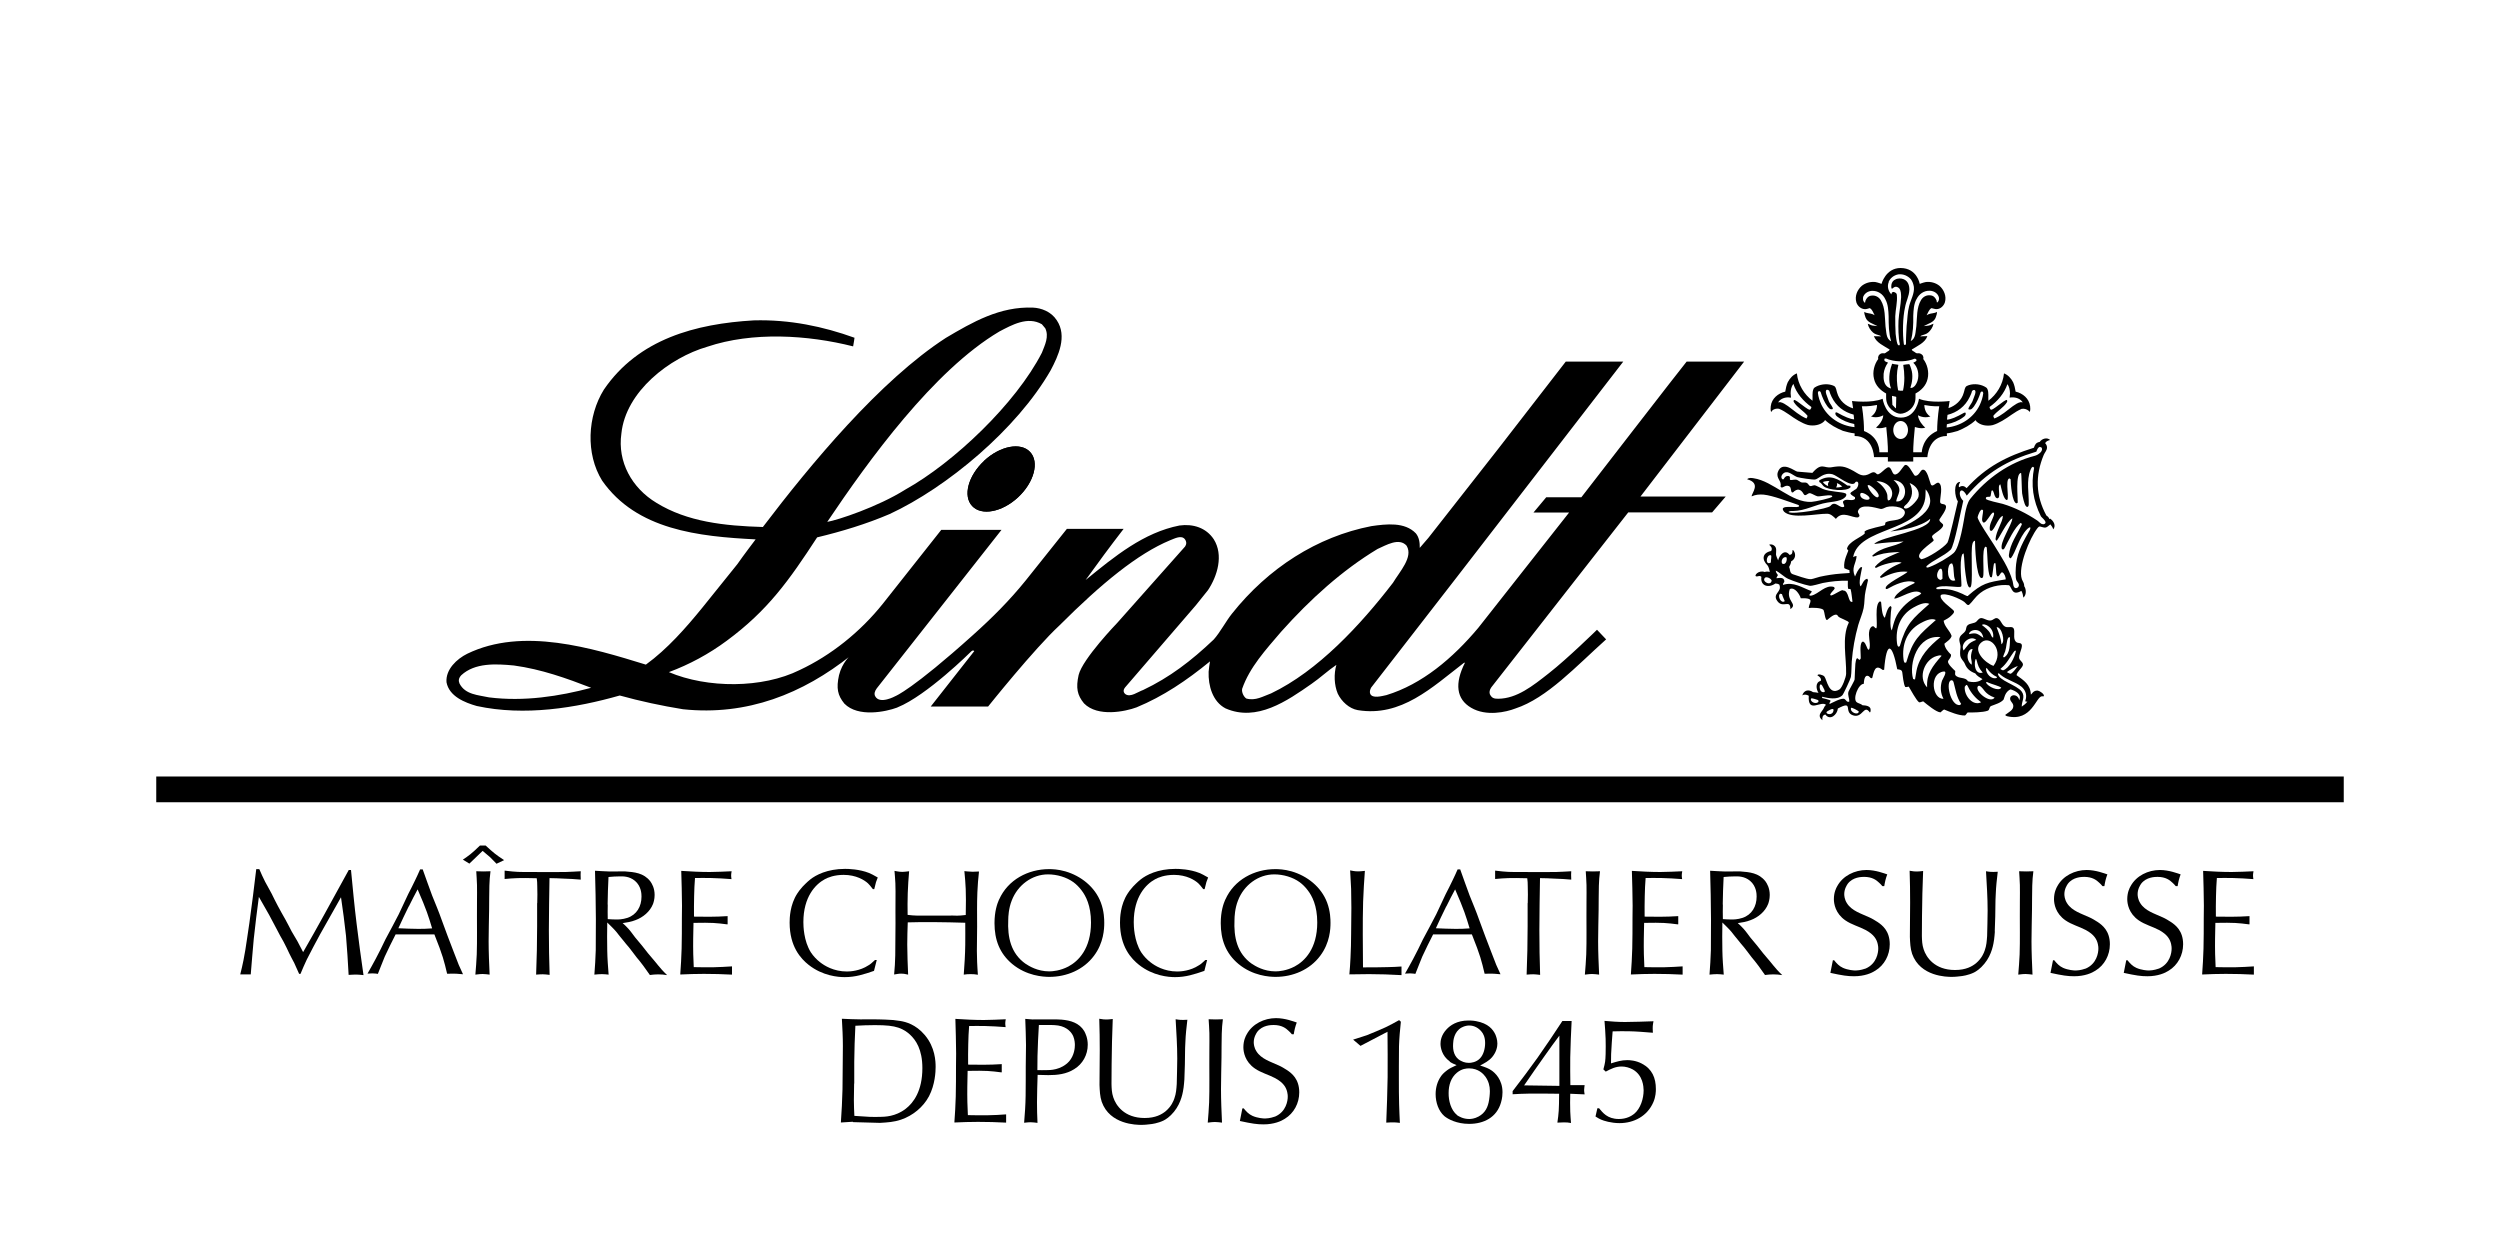 <?xml version="1.0" encoding="UTF-8"?> <svg xmlns="http://www.w3.org/2000/svg" id="Capa_1_005" viewBox="0 0 200 100"><defs><style> .L005-1 { fill: #a98430; } </style></defs><path class="L006-1" d="M20.74,69.52c.15.35.3.69.47,1.02.18.32.35.63.52.95.16.32.32.66.49.97.19.38.41.73.61,1.1.18.32.33.63.5.95.16.27.32.53.47.8.15.28.3.58.45.86.58-1.01,1.15-2.02,1.71-3.04.65-1.17,1.29-2.36,1.94-3.53h.18c.14,1.43.27,2.88.45,4.31.16,1.36.36,2.74.55,4.1-.36-.04-.53-.06-1.19-.02-.06-1.05-.12-2.1-.21-3.13-.11-1.03-.25-2.05-.4-3.08-.55.99-1.12,1.97-1.67,2.96-.36.67-.73,1.35-1.07,2.03-.18.38-.34.75-.5,1.14h-.11c-.13-.29-.26-.59-.39-.87-.13-.25-.27-.5-.39-.75-.15-.32-.29-.62-.46-.94-.19-.34-.39-.68-.56-1.03-.21-.38-.4-.75-.6-1.13-.27-.48-.55-.97-.82-1.44-.15,1.12-.29,2.24-.41,3.37-.09.94-.16,1.89-.24,2.83h-.84c.09-.38.19-.76.26-1.14.11-.54.19-1.08.27-1.62.07-.45.13-.9.2-1.35.2-1.43.38-2.88.55-4.31h.24,0Z"></path><path class="L006-1" d="M33.83,69.59c.25.68.48,1.37.74,2.05.26.65.53,1.28.76,1.94.16.43.32.87.48,1.3.16.42.33.84.49,1.28.13.34.26.69.4,1.03.11.25.22.5.34.75-.45-.04-.53-.06-1.27-.04-.25-1.04-.33-1.42-1.02-3.15h-3.1c-.3.59-.6,1.19-.87,1.78-.2.46-.36.93-.55,1.38-.07-.01-.24-.04-.43-.04-.13,0-.27.01-.4.02.22-.39.45-.79.66-1.19.27-.5.52-1.02.77-1.54.35-.67.73-1.34,1.07-2.02.26-.54.5-1.08.76-1.62.18-.36.38-.73.55-1.1.14-.28.27-.58.4-.87h.21,0ZM32.7,72.51c-.29.58-.56,1.16-.83,1.75.53.02,1.06.05,1.6.05.36,0,.74-.01,1.1-.04-.3-.99-.43-1.44-1.16-3.12-.24.45-.48.9-.7,1.36h0Z"></path><path class="L006-1" d="M38.86,67.65c.61.56.77.7,1.47,1.16l-.61.29c-.18-.18-.34-.36-.53-.54-.19-.16-.38-.33-.58-.49l-1.06,1.02-.52-.32c.47-.32.67-.45,1.37-1.13h.45ZM39.24,69.7c-.05.38-.08.76-.09,1.15-.02.63-.01,1.28-.02,1.91-.01.84-.04,1.69-.04,2.55s.04,1.77.08,2.66c-.19-.02-.36-.05-.56-.05-.12,0-.29.01-.58.05.05-.53.08-1.07.11-1.61.02-.58.02-1.16.02-1.76,0-.84-.01-1.7,0-2.56,0-.41.01-.83,0-1.24-.01-.38-.04-.74-.06-1.1.52.02.63.02,1.14,0h0Z"></path><path class="L006-1" d="M42.98,72.24c.01-.45.02-.9,0-1.36,0-.21-.01-.41-.04-.62-1.4-.04-1.8-.01-2.57.06v-.67c1,.12,1.13.11,2.12.11.9,0,1.83.02,2.75,0,.41-.01.81-.04,1.22-.06-.01.22-.02.29,0,.67-.45-.04-.9-.07-1.35-.08-.39-.02-.76-.04-1.15-.04-.02,1.4-.05,2.78-.05,4.18,0,1.19.02,2.37.06,3.56-.49-.06-.59-.06-1.08-.02.05-1.29.08-2.58.08-3.87v-1.84h0Z"></path><path class="L006-1" d="M48.81,69.72c.4,0,.79-.01,1.17-.01.79.06,1.51.12,2.04.79.13.18.35.54.35,1.1,0,.34-.09.61-.13.72-.24.61-.8,1.07-1.4,1.29-.36.14-.65.18-1.03.24.09.09.2.16.28.26.28.27.48.56.72.88.18.22.36.43.55.66.16.2.32.4.48.61.18.21.36.43.55.65.19.22.36.46.56.67.13.15.28.29.42.43-.26-.04-.45-.06-.72-.06-.22,0-.43.02-.66.05-.18-.25-.34-.49-.52-.73s-.35-.46-.54-.68c-.21-.27-.41-.55-.62-.81-.16-.19-.33-.38-.48-.58-.18-.21-.35-.43-.53-.66-.22-.26-.47-.49-.72-.74-.01.75-.02,1.51,0,2.26.01.63.06,1.27.11,1.91-.18-.02-.36-.04-.54-.04-.21,0-.4.02-.6.04.05-.65.09-1.29.11-1.95.01-.82.01-1.66.01-2.49,0-1.29-.04-2.58-.07-3.87.4.02.8.05,1.19.06M48.62,72.36c-.01.39-.01.79,0,1.17.22.01.45.03.68.03.15,0,.49,0,.89-.13.75-.25,1.13-.92,1.13-1.7,0-.21-.01-.82-.52-1.26-.46-.39-1-.36-1.19-.36-.32,0-.62.02-.93.05-.04.74-.06,1.47-.07,2.2h0Z"></path><path class="L006-1" d="M58.18,73.95c-.86-.11-1.19-.15-2.7-.12-.02.84-.04,1.68-.02,2.51.01.35.02.69.04,1.03.53.01,1.07.02,1.6.01.48-.01.97-.04,1.46-.07v.66c-.75-.04-1.5-.06-2.25-.06-.63,0-1.26.02-1.89.05.05-.69.09-1.37.11-2.07.02-.8.02-1.61.02-2.42,0-.34.01-.68.01-1.03,0-.93-.04-1.85-.06-2.77.76.05,1.53.09,2.28.09.59,0,1.17-.04,1.75-.06-.05.29-.05.36-.01.63-.56-.04-1.12-.08-1.68-.09-.41-.01-.83,0-1.24,0-.04.48-.06.96-.07,1.46-.02.54-.01,1.08-.01,1.63.41,0,.82.01,1.23.01.48,0,.97-.02,1.46-.05v.65h0Z"></path><path class="L006-1" d="M69.83,71.13c-.19-.25-.28-.35-.39-.46-.28-.26-.94-.68-1.95-.68-.75,0-1.26.21-1.51.35-.74.4-1.71,1.4-1.71,3.43,0,.3.02,1.5.6,2.42.2.3.46.58.75.8.32.25,1.06.73,2.14.73.27,0,1.04-.05,1.71-.49.15-.08.28-.2.53-.43h.14l-.22.87c-.82.28-1.48.5-2.35.5-.5,0-1.76-.09-2.89-.99-.6-.48-1.51-1.43-1.51-3.37,0-.36.02-1.43.62-2.34.07-.12.2-.29.42-.54.07-.07.34-.36.62-.58.43-.34,1.34-.84,2.78-.84.27,0,1.14.02,1.92.33.16.07.35.16.69.36-.13.32-.15.36-.28.93h-.12,0Z"></path><path class="L006-1" d="M76.07,73.24c.41.01.52.04,1.19-.04.04-1.94-.01-2.42-.11-3.51.04,0,.41.05.65.05.18,0,.34-.01.52-.02-.06.55-.11,1.1-.13,1.66-.04.92-.02,1.83-.02,2.74,0,.66-.02,1.3-.02,1.96,0,.29.01.59.02.88.01.34.04.68.06,1.02-.22-.04-.36-.05-.58-.05-.22,0-.34.01-.55.04.06-.8.11-1.6.12-2.39.01-.59,0-1.17,0-1.76-.83-.02-1.66-.05-2.48-.05-.7-.01-1.42,0-2.12.02-.02.59-.04,1.17-.04,1.77,0,.8.04,1.61.07,2.41-.29-.07-.41-.08-.56-.08-.2,0-.36.04-.56.07.05-.5.08-1.02.09-1.53.01-.42,0-.84.01-1.27,0-.43.01-.87.01-1.3,0-.63-.01-1.28,0-1.91,0-.43.01-.86-.01-1.29-.01-.33-.05-.66-.07-.99.08.01.35.08.62.08.13,0,.28-.02.55-.05-.05.58-.09,1.16-.11,1.75-.02.59-.02,1.16-.01,1.74.65.08.8.05,1.44.06h2.02Z"></path><path class="L006-1" d="M79.93,71.96c.7-1.58,2.32-2.43,3.99-2.43.24,0,.72.01,1.31.18,1.24.36,2.37,1.24,2.84,2.5.26.69.27,1.35.27,1.62,0,.47-.04,1.59-.82,2.63-.84,1.13-2.2,1.69-3.57,1.69-.5,0-1.82-.08-2.97-1.03-1.02-.85-1.42-1.95-1.42-3.27,0-.93.21-1.54.36-1.88M82.03,77.09c.28.19.97.62,1.91.62.27,0,.88-.05,1.53-.39.79-.42,1.81-1.41,1.81-3.52,0-1.36-.42-2.14-.77-2.59-.19-.25-.4-.46-.63-.63-.56-.41-1.33-.63-2.04-.63-1.28,0-2.43.86-2.9,2.09-.25.62-.28,1.31-.28,1.53-.07,1.42.21,2.7,1.38,3.53h0Z"></path><path class="L006-1" d="M96.26,71.13c-.19-.25-.28-.35-.39-.46-.28-.26-.94-.68-1.95-.68-.75,0-1.26.21-1.51.35-.74.4-1.71,1.4-1.71,3.43,0,.3.02,1.5.6,2.42.2.3.46.58.75.8.32.25,1.06.73,2.14.73.27,0,1.04-.05,1.71-.49.15-.08.28-.2.53-.43h.14l-.22.87c-.82.28-1.48.5-2.35.5-.5,0-1.76-.09-2.89-.99-.6-.48-1.51-1.43-1.51-3.37,0-.36.02-1.43.62-2.34.07-.12.2-.29.42-.54.07-.07.34-.36.62-.58.43-.34,1.34-.84,2.78-.84.27,0,1.14.02,1.92.33.16.07.35.16.69.36-.13.32-.15.36-.28.93h-.12Z"></path><path class="L006-1" d="M98.03,71.96c.7-1.58,2.32-2.43,3.99-2.43.24,0,.72.01,1.31.18,1.24.36,2.37,1.24,2.84,2.5.26.69.27,1.35.27,1.62,0,.47-.04,1.59-.82,2.63-.84,1.13-2.2,1.69-3.57,1.69-.5,0-1.82-.08-2.97-1.03-1.02-.85-1.42-1.95-1.42-3.27,0-.93.21-1.54.36-1.88M100.13,77.09c.28.19.97.62,1.91.62.27,0,.88-.05,1.53-.39.79-.42,1.81-1.41,1.81-3.52,0-1.36-.42-2.14-.77-2.59-.19-.25-.4-.46-.63-.63-.56-.41-1.33-.63-2.04-.63-1.28,0-2.43.86-2.9,2.09-.25.62-.28,1.31-.28,1.53-.07,1.42.21,2.7,1.38,3.53h0Z"></path><path class="L006-1" d="M112.11,78.01c-.87-.05-1.72-.08-2.59-.08-.53,0-1.06.01-1.57.02.04-.45.07-.88.09-1.33.04-.63.04-1.27.05-1.9.01-.69.02-1.38.02-2.09,0-.5-.01-1.01-.02-1.51-.02-.49-.06-1-.08-1.49.13.02.33.08.63.08.13,0,.29-.01.55-.04-.06.81-.11,1.63-.14,2.45-.05,1.76-.02,3.51-.01,5.27.66,0,1.3,0,1.96-.02.38-.01.74-.02,1.12-.05v.68h0Z"></path><path class="L006-1" d="M116.83,69.59c.25.68.48,1.37.74,2.05.26.65.53,1.28.76,1.94.16.43.32.87.48,1.3.16.42.33.84.49,1.28.13.34.26.69.4,1.03.11.25.22.5.34.75-.45-.04-.53-.06-1.27-.04-.25-1.04-.33-1.42-1.02-3.15h-3.1c-.3.59-.6,1.19-.87,1.78-.2.46-.36.93-.55,1.38-.07-.01-.24-.04-.43-.04-.13,0-.27.01-.4.02.22-.39.45-.79.66-1.19.27-.5.52-1.02.77-1.54.35-.67.73-1.34,1.07-2.02.26-.54.5-1.08.76-1.62.18-.36.38-.73.55-1.1.14-.28.27-.58.4-.87h.21ZM115.7,72.51c-.29.58-.56,1.16-.83,1.75.53.02,1.06.05,1.6.05.36,0,.74-.01,1.1-.04-.3-.99-.43-1.44-1.16-3.12-.24.45-.48.9-.7,1.36h0Z"></path><path class="L006-1" d="M122.22,72.24c.01-.45.02-.9,0-1.36,0-.21-.01-.41-.04-.62-1.4-.04-1.8-.01-2.57.06v-.67c1,.12,1.13.11,2.12.11.9,0,1.83.02,2.75,0,.41-.01.81-.04,1.22-.06-.01.22-.02.29,0,.67-.45-.04-.9-.07-1.35-.08-.39-.02-.76-.04-1.15-.04-.02,1.4-.05,2.78-.05,4.18,0,1.19.02,2.37.06,3.56-.49-.06-.59-.06-1.08-.02.05-1.29.08-2.58.08-3.87v-1.84h0Z"></path><path class="L006-1" d="M128,69.7c-.05.38-.08.76-.09,1.15-.02.63-.01,1.28-.02,1.91-.01.84-.04,1.69-.04,2.55s.04,1.77.08,2.66c-.19-.02-.36-.05-.56-.05-.12,0-.29.01-.58.05.05-.53.08-1.07.11-1.61.02-.58.02-1.16.02-1.76,0-.84-.01-1.7,0-2.56,0-.41.01-.83,0-1.24-.01-.38-.04-.74-.06-1.1.52.02.63.02,1.14,0"></path><path class="L006-1" d="M134.23,73.95c-.86-.11-1.19-.15-2.7-.12-.02.84-.04,1.68-.02,2.51.01.35.02.69.04,1.03.53.01,1.07.02,1.6.01.48-.01.97-.04,1.46-.07v.66c-.75-.04-1.5-.06-2.25-.06-.63,0-1.26.02-1.89.05.05-.69.09-1.37.11-2.07.02-.8.02-1.61.02-2.42,0-.34.01-.68.01-1.03,0-.93-.04-1.85-.06-2.77.76.05,1.53.09,2.28.09.59,0,1.17-.04,1.75-.06-.05.29-.05.36-.01.63-.56-.04-1.12-.08-1.68-.09-.41-.01-.83,0-1.24,0-.04.48-.06.96-.07,1.46-.02.54-.01,1.08-.01,1.63.41,0,.82.01,1.23.01.48,0,.97-.02,1.46-.05v.65h0Z"></path><path class="L006-1" d="M138.02,69.72c.4,0,.79-.01,1.17-.01.79.06,1.51.12,2.04.79.13.18.35.54.35,1.1,0,.34-.09.61-.13.72-.24.61-.8,1.07-1.4,1.29-.36.14-.65.18-1.03.24.09.09.2.16.28.26.28.27.48.56.72.88.18.22.36.43.55.66.16.2.32.4.48.61.18.21.36.43.55.65.19.22.36.46.56.67.13.15.28.29.42.43-.26-.04-.45-.06-.72-.06-.22,0-.43.02-.66.05-.18-.25-.34-.49-.52-.73-.18-.24-.35-.46-.54-.68-.21-.27-.41-.55-.62-.81-.16-.19-.33-.38-.48-.58-.18-.21-.35-.43-.53-.66-.22-.26-.47-.49-.72-.74-.01.75-.02,1.51,0,2.26.01.63.06,1.27.11,1.91-.18-.02-.36-.04-.54-.04-.21,0-.4.02-.6.04.05-.65.09-1.29.11-1.95.01-.82.01-1.66.01-2.49,0-1.29-.04-2.58-.07-3.87.4.02.8.05,1.19.06M137.83,72.36c-.01.39-.01.79,0,1.17.22.01.45.03.68.03.15,0,.49,0,.89-.13.75-.25,1.13-.92,1.13-1.7,0-.21-.01-.82-.52-1.26-.46-.39-1-.36-1.19-.36-.32,0-.62.02-.93.05-.04.74-.06,1.47-.07,2.2h0Z"></path><path class="L006-1" d="M146.72,76.81c.22.27.41.48.72.62.41.18.86.21,1.01.21.39-.01.68-.12.81-.16.88-.39,1-1.27,1-1.59,0-.07,0-.2-.04-.36-.08-.36-.28-.76-.97-1.13-.53-.28-1.13-.43-1.62-.77-.8-.55-.92-1.33-.92-1.7,0-.53.18-.89.27-1.04.45-.83,1.4-1.29,2.34-1.29.74,0,1.44.28,1.66.35-.06.16-.11.32-.15.48-.04.15-.06.3-.09.46h-.15c-.09-.11-.18-.2-.27-.28-.2-.19-.53-.46-1.19-.46-.21,0-.9.01-1.31.55-.08.12-.28.42-.28.83,0,.13.02.42.21.72.39.63,1.16.84,1.8,1.14.19.08.49.26.67.38.35.24.96.69.96,1.77,0,.87-.43,1.67-1.15,2.11-.29.19-.86.45-1.71.45-.52,0-.92-.06-1.89-.27l.2-1.01h.12Z"></path><path class="L006-1" d="M159.59,74.52c-.01.21-.04.42-.06.63-.05.33-.16,1.2-.78,1.95-.33.41-.67.62-.83.7-.45.22-.95.29-1.1.3-.12.01-.35.05-.68.05-.39,0-2.52-.02-3.17-1.84-.15-.45-.16-.89-.18-1.36.01-.92.02-1.83.02-2.75,0-.84-.01-1.69-.04-2.54.3.05.4.06.56.06.11,0,.27-.01.52-.04-.05,1.21-.08,2.42-.09,3.63,0,.53,0,1.04-.01,1.57.01.38.02.7.14,1.06.2.63.87,1.66,2.51,1.66.89,0,1.38-.3,1.68-.54.46-.39.63-.82.7-1.03.14-.39.16-.74.19-1.15.01-.67.04-1.34.04-2.02,0-1.06-.07-2.11-.13-3.16.32.05.41.07.94.04-.07.6-.14,1.19-.16,1.8-.04.59-.02,1.19-.04,1.78l-.04,1.2h0Z"></path><path class="L006-1" d="M162.67,69.7c-.05.38-.08.76-.09,1.15-.02.63-.01,1.28-.02,1.91-.01.84-.04,1.69-.04,2.55s.04,1.77.08,2.66c-.19-.02-.36-.05-.56-.05-.12,0-.29.01-.58.05.05-.53.08-1.07.11-1.61.02-.58.02-1.16.02-1.76,0-.84-.01-1.7,0-2.56,0-.41.01-.83,0-1.24-.01-.38-.04-.74-.06-1.1.52.02.63.02,1.14,0"></path><path class="L006-1" d="M164.33,76.81c.22.27.41.48.72.62.41.18.86.21,1.01.21.39-.01.68-.12.81-.16.88-.39,1-1.27,1-1.59,0-.07,0-.2-.04-.36-.08-.36-.28-.76-.97-1.13-.53-.28-1.13-.43-1.62-.77-.8-.55-.92-1.33-.92-1.7,0-.53.18-.89.27-1.04.45-.83,1.4-1.29,2.34-1.29.74,0,1.44.28,1.66.35-.06.16-.11.32-.15.48-.04.15-.06.3-.09.46h-.15c-.09-.11-.18-.2-.27-.28-.2-.19-.53-.46-1.19-.46-.21,0-.9.01-1.31.55-.08.12-.28.42-.28.83,0,.13.02.42.21.72.39.63,1.16.84,1.8,1.14.19.08.49.26.67.38.35.24.96.69.96,1.77,0,.87-.43,1.67-1.15,2.11-.29.19-.86.45-1.71.45-.52,0-.92-.06-1.89-.27l.2-1.01h.12Z"></path><path class="L006-1" d="M170.19,76.81c.22.27.41.48.72.62.41.18.86.21,1.01.21.39-.01.68-.12.81-.16.88-.39,1-1.27,1-1.59,0-.07,0-.2-.04-.36-.08-.36-.28-.76-.97-1.13-.53-.28-1.13-.43-1.62-.77-.8-.55-.92-1.33-.92-1.7,0-.53.18-.89.27-1.04.45-.83,1.4-1.29,2.34-1.29.74,0,1.44.28,1.66.35-.06.16-.11.32-.15.48-.04.15-.06.3-.09.46h-.15c-.09-.11-.18-.2-.27-.28-.2-.19-.53-.46-1.19-.46-.21,0-.9.01-1.31.55-.08.12-.28.42-.28.83,0,.13.02.42.21.72.39.63,1.16.84,1.8,1.14.19.08.49.26.67.38.35.24.96.69.96,1.77,0,.87-.43,1.67-1.15,2.11-.29.19-.86.45-1.71.45-.52,0-.92-.06-1.89-.27l.2-1.01h.12Z"></path><path class="L006-1" d="M179.93,73.95c-.86-.11-1.19-.15-2.7-.12-.02.84-.04,1.68-.02,2.51.01.35.02.69.04,1.03.53.01,1.07.02,1.6.01.48-.01.97-.04,1.46-.07v.66c-.75-.04-1.5-.06-2.25-.06-.63,0-1.26.02-1.89.05.05-.69.09-1.37.11-2.07.02-.8.02-1.61.02-2.42,0-.34.01-.68.01-1.03,0-.93-.04-1.85-.06-2.77.76.05,1.53.09,2.28.09.59,0,1.17-.04,1.75-.06-.05.29-.05.36-.01.63-.56-.04-1.12-.08-1.68-.09-.41-.01-.83,0-1.24,0-.04.48-.06.96-.07,1.46-.02.54-.01,1.08-.01,1.63.41,0,.82.01,1.23.01.48,0,.97-.02,1.46-.05v.65h0Z"></path><path class="L006-1" d="M68.23,89.74l-.96.06c.06-.89.11-1.78.13-2.66.01-.74.01-1.48.02-2.22,0-.41.01-.82.01-1.24,0-.73-.04-1.46-.08-2.18.49.02.99.05,1.49.05.47,0,.94-.01,1.41,0,.39.01.77.02,1.16.05.21.02.42.05.63.08.41.07,1.21.26,1.94,1.12.84.99.87,2.12.87,2.56,0,.36-.04,1.4-.53,2.34-.47.88-1.3,1.55-2.23,1.87-.6.2-1.07.22-1.69.26l-2.17-.06h0ZM68.33,86.68c-.01.45-.02.89-.02,1.33s.02.84.04,1.26l1.26.08c.27,0,.54.01.81,0,.35-.01,1.21-.01,2.04-.65.62-.48,1.33-1.43,1.33-3.25,0-1.49-.52-2.25-1-2.69-.15-.14-.45-.39-.93-.55-.43-.14-.92-.2-1.87-.2-.53,0-1.04.02-1.56.05-.05.96-.08,1.92-.09,2.89v1.74h0Z"></path><path class="L006-1" d="M80.11,85.79c-.86-.11-1.19-.15-2.7-.12-.02.84-.04,1.68-.02,2.51.01.35.02.69.04,1.03.53.01,1.07.02,1.6.01.48-.01.97-.03,1.46-.07v.66c-.75-.04-1.5-.06-2.25-.06-.63,0-1.26.02-1.89.05.05-.69.09-1.37.11-2.07.02-.8.02-1.61.02-2.42,0-.34.01-.68.01-1.03,0-.93-.04-1.85-.06-2.77.76.05,1.53.09,2.28.09.59,0,1.17-.04,1.75-.06-.05.29-.05.36-.01.63-.56-.04-1.12-.08-1.68-.09-.41-.01-.83,0-1.24,0-.04.48-.06.96-.07,1.46-.02.54-.01,1.08-.01,1.63.41,0,.82.01,1.23.01.48,0,.97-.02,1.46-.05v.65h0Z"></path><path class="L006-1" d="M82.67,81.55h1.82c.15,0,.29.01.43.02.73.06,1.43.27,1.82.92.09.17.28.54.28,1.09,0,.81-.41,1.54-1.08,1.95-.63.4-1.35.48-2.07.48-.28,0-.58-.01-.86-.02-.02.73-.05,1.44-.05,2.17,0,.55.01,1.12.04,1.67-.2-.02-.35-.05-.55-.05-.13,0-.26.01-.52.04.06-.72.11-1.43.12-2.16.02-.79,0-1.57.01-2.35,0-.56.02-1.14.02-1.71,0-.69-.04-1.38-.06-2.09l.63.05h0ZM83,84.47c-.01.38-.01.75-.01,1.14.25,0,.48.01.73,0,.25,0,1.16.01,1.81-.7.42-.49.46-1.09.46-1.31,0-.11-.01-.41-.13-.7-.12-.28-.46-.74-1.21-.86-.33-.05-.79-.05-1.54-.04-.05.82-.09,1.66-.11,2.48h0Z"></path><path class="L006-1" d="M94.75,86.36c-.01.21-.04.42-.06.63-.05.33-.16,1.2-.77,1.95-.33.41-.67.62-.83.7-.45.22-.95.29-1.1.3-.12.01-.35.05-.68.05-.39,0-2.52-.02-3.17-1.84-.15-.45-.16-.89-.18-1.36.01-.92.02-1.83.02-2.75,0-.84-.01-1.69-.04-2.54.3.05.4.06.56.06.11,0,.27-.01.52-.04-.05,1.21-.08,2.42-.09,3.63,0,.53,0,1.04-.01,1.57.01.38.02.7.14,1.06.2.63.87,1.66,2.51,1.66.89,0,1.38-.3,1.68-.54.46-.39.63-.82.7-1.03.14-.39.16-.74.19-1.15.01-.67.04-1.34.04-2.02,0-1.06-.07-2.11-.13-3.16.32.05.41.07.94.04-.07.6-.14,1.19-.16,1.8-.04.59-.02,1.19-.04,1.78l-.04,1.2h0Z"></path><path class="L006-1" d="M97.83,81.54c-.05.38-.08.76-.09,1.15-.02.63-.01,1.28-.02,1.91-.01.84-.04,1.69-.04,2.55s.04,1.77.08,2.66c-.19-.02-.36-.05-.56-.05-.12,0-.29.01-.58.05.05-.53.08-1.07.11-1.61.02-.58.02-1.16.02-1.76,0-.84-.01-1.7,0-2.56,0-.41.01-.83,0-1.24-.01-.38-.04-.74-.06-1.1.52.02.63.02,1.14,0"></path><path class="L006-1" d="M99.48,88.65c.22.27.41.48.72.62.41.18.86.21,1.01.21.39-.01.68-.12.81-.16.88-.39,1-1.27,1-1.58,0-.07,0-.2-.04-.36-.08-.36-.28-.76-.97-1.13-.53-.28-1.13-.43-1.62-.77-.8-.55-.92-1.33-.92-1.7,0-.53.18-.89.27-1.04.45-.83,1.4-1.29,2.34-1.29.74,0,1.44.28,1.66.35-.06.16-.11.32-.15.48-.04.15-.06.3-.09.46h-.15c-.09-.11-.18-.2-.27-.28-.2-.19-.53-.46-1.19-.46-.21,0-.9.01-1.31.55-.08.12-.28.42-.28.83,0,.13.02.42.21.72.39.63,1.16.84,1.8,1.14.19.08.49.26.67.38.35.24.96.69.96,1.77,0,.87-.43,1.67-1.15,2.11-.29.19-.86.45-1.71.45-.52,0-.92-.06-1.89-.27l.2-1.01h.12,0Z"></path><path class="L006-1" d="M112.07,81.73c-.07.66-.13,1.31-.15,1.97-.01.54,0,1.09-.01,1.63v1.06c0,.66,0,1.3.02,1.95.01.51.04,1,.06,1.49-.34-.04-.49-.06-1.09-.02.05-1.21.09-2.42.11-3.64.01-1.21,0-2.42-.01-3.63l-2.16,1.13-.59-.5,1.09-.35c.5-.2,1-.41,1.49-.63.38-.18.74-.38,1.1-.58l.14.13h0Z"></path><path class="L006-1" d="M115.99,84.92c-.66-.46-.75-1.15-.75-1.42,0-.25.06-.7.49-1.16.28-.3.81-.7,1.75-.7.11,0,.33,0,.6.05.99.18,1.36.67,1.55,1.07.05.13.16.39.16.73,0,.22-.06.65-.42,1.08-.28.32-.59.47-.96.67.47.15.7.25.89.38.29.19.9.74.9,1.76,0,.13-.01.46-.12.82-.34,1.19-1.37,1.71-2.55,1.71-.99,0-1.69-.38-1.98-.62-.47-.41-.7-1.1-.7-1.76,0-.52.14-1.02.43-1.43.08-.12.22-.28.49-.48.19-.14.34-.22.76-.41-.06-.02-.34-.13-.55-.27M116.57,89.22c.14.09.48.3.96.3.14,0,.43-.02.76-.2.53-.29.75-.75.84-1.34.01-.05.06-.42.06-.69,0-.42-.11-.81-.36-1.16-.15-.21-.56-.66-1.3-.66-.2,0-.58.02-.97.34-.49.4-.67,1.01-.67,1.63-.01.61.18,1.37.68,1.77h0ZM116.83,84.84c.12.07.34.19.68.19.16,0,.59-.04.89-.36.29-.3.41-.8.41-1.23,0-.48-.16-.76-.28-.9-.24-.3-.59-.5-.99-.5-.12,0-.35.02-.61.16-.62.34-.67,1.07-.68,1.29-.04.56.09,1.07.58,1.36h0Z"></path><path class="L006-1" d="M125.73,81.69c-.05.96-.09,1.92-.11,2.9-.01.74,0,1.48.01,2.22h1.14c-.01.12-.04.27-.04.39,0,.08.01.18.04.35l-1.15-.05c-.01.48-.02.95,0,1.42.01.32.04.61.06.92-.22-.04-.33-.05-.56-.05-.18,0-.35.01-.53.02.11-.77.13-.99.14-2.31-.81-.01-1.63-.02-2.44-.01-.43.01-.86.02-1.28.05v-.25c.68-.88,1.35-1.77,2-2.68.68-.97,1.34-1.95,1.98-2.93h.74s0,0,0,0ZM124.75,86.86v-4.01c-.39.52-.76,1.03-1.14,1.57-.56.79-1.13,1.6-1.68,2.41l2.82.04h0Z"></path><path class="L006-1" d="M127.95,88.69c.25.29.62.83,1.56.83.63,0,1.03-.26,1.22-.41.52-.43.76-1.23.76-1.89-.01-.3-.05-1.19-.86-1.66-.27-.15-.6-.24-.9-.24-.49,0-.86.19-1.27.41l-.19-.18c.15-.55.16-.67.18-1.23.01-.41.01-.81,0-1.21-.01-.48-.06-.96-.09-1.44.54.05,1.09.09,1.64.09.76,0,1.53-.04,2.28-.06-.06.32-.08.39-.05.92-.65-.05-1.29-.11-1.94-.12-.42-.01-.86,0-1.28.01-.05.61-.09,1.21-.12,1.82-.01.25-.01.49-.01.74.46-.14.83-.26,1.3-.26.19,0,.68.02,1.17.28.82.43,1.12,1.14,1.12,2.04,0,.18-.01.6-.2,1.04-.48,1.12-1.56,1.68-2.71,1.68-.67,0-1.27-.19-1.47-.28-.13-.05-.22-.11-.45-.25l.15-.66h.14Z"></path><path class="L006-1" d="M78.73,36.86c1.28-1.19,2.93-1.51,3.68-.7.75.8.32,2.42-.96,3.62-1.28,1.19-2.93,1.51-3.68.7-.75-.8-.32-2.42.96-3.61"></path><path class="L006-1" d="M78.73,36.86c1.28-1.19,2.93-1.51,3.68-.7.75.8.32,2.42-.96,3.62-1.28,1.19-2.93,1.51-3.68.7-.75-.8-.32-2.42.96-3.61"></path><rect class="L006-1" x="12.5" y="62.12" width="175" height="2.06"></rect><path class="L006-1" d="M112.54,43.67c-.6-.7-1.66-.05-2.34.25-2.82,1.7-5.38,4.01-7.71,6.62-1.23,1.44-2.52,2.84-3.12,4.57-.05.28.13.63.33.77.74.21,1.35-.18,1.99-.41,3.74-1.79,7.15-5.47,9.75-8.85.54-.9,1.62-2.05,1.1-2.94M47.31,55.03c-1.99-.77-4-1.49-6.19-1.79-1.46-.14-3.13-.23-4.22.78-.22.24-.23.44-.14.66.46.9,1.5.92,2.36,1.11,2.79.35,5.61-.08,8.19-.77h0ZM83.61,26.25l-.26-.31c-1.13-.66-2.41.06-3.4.58-5.26,3.11-10.48,10.33-13.77,15.23.83-.14,4.05-1.2,6.24-2.58,3.88-2.16,8.85-6.89,10.93-10.95.23-.6.6-1.3.26-1.98ZM68.07,52.44c-3.85,3.06-8.3,4.84-13.43,4.3-1.72-.28-3.4-.64-5.06-1.1-3.51,1-7.62,1.67-11.44.84-.95-.27-2.21-.77-2.42-1.9-.08-1.03.83-1.87,1.66-2.28,4.45-2.16,9.97-.46,14.29.87,1.72-1.25,3.2-2.94,4.52-4.56l2.8-3.48c.44-.64,1.46-1.98,1.46-1.98-4.55-.23-9.52-.75-12.28-4.7-1.33-2.14-1.18-5.16.14-7.28,2.77-4.06,7.36-5.27,11.99-5.54,2.88-.08,5.57.49,8.06,1.39,0,0-.06.46-.11.69-3.63-.92-8.05-1.19-11.67.03-3,.87-6.53,3.57-6.87,6.95-.32,2.25.83,4.35,2.81,5.54,2.47,1.52,5.44,1.84,8.51,1.93,3.83-5.04,9.37-11.72,14.64-15.13,2.13-1.26,4.32-2.53,6.98-2.42.64.03,1.44.31,1.89,1.01.86,1.27.12,2.86-.49,4.01-2.71,4.72-8.31,9.37-12.87,11.49-1.87.8-3.82,1.39-5.81,1.87-2.25,3.45-3.94,5.84-7.23,8.27-1.43,1.06-2.99,1.9-4.63,2.51,3.07,1.3,7.47,1.32,10.47-.17,2.47-1.16,4.83-3.02,6.67-5.33l4.65-5.88h4.82l-9.98,12.68c-.17.23-.22.44-.13.62.36.7,1.62,0,1.62,0,0,0,1.34-.51,6.21-4.89,1.55-1.39,2.93-2.77,4.23-4.38l3.28-4.11h4.54c-1.09,1.41-2.07,2.74-3.04,4.09,2.33-1.9,4.65-3.8,7.51-4.36,1.09-.15,2.13.18,2.74,1.1.8,1.27.29,2.94-.46,4.07l-.97,1.21-5.66,6.57c-.17.21-.15.4.02.54.41.29,1-.19,1.42-.33,2.12-1.01,3.84-2.32,5.65-4.04.51-.57.99-1.49,1.46-2.07,2.9-3.65,6.82-6.16,11.15-7,1.19-.17,2.67-.35,3.56.58.26.32.32.74.31,1.16l.69-.8,5.6-7.14,5.39-6.96h4.6l-13.36,17.3-6.81,8.78c-.08.15-.14.34-.07.5.18.39.91.18,1.29.1,2.85-.87,5.3-2.94,7.35-5.38l7.27-9.23h-2.85s1.02-1.22,1.02-1.22h2.81s8.27-10.7,8.42-10.85h4.6l-8.29,10.79h6.82s-1.09,1.27-1.09,1.27h-6.71s-10.95,13.99-10.95,13.99c-.16.21-.17.43-.12.56.14.28.3.37.68.36,1.48-.02,2.73-1.01,4.05-2.05,1.46-1.14,3.84-3.47,3.84-3.47l.73.77c-2.39,2.14-4.73,4.7-7.26,5.53-.75.29-2.34.65-3.54-.06-1.18-.69-1.34-1.93-.49-3.61l-.09.02c-2.55,1.96-5.01,4.35-8.49,3.78-.68-.12-1.3-.69-1.6-1.32-.29-.69-.32-1.58-.11-2.3-.66.44-1.32,1.06-1.99,1.52-1.95,1.36-4.38,3.06-6.88,1.96-1.03-.54-1.39-1.81-1.35-2.93.03-.28.06-.58.11-.83-1.87,1.53-3.75,2.8-5.88,3.68-.89.33-3.1.8-4.2-.32-.54-.66-.66-1.23-.43-2.27.31-1.29,3.09-4.17,3.09-4.17l5.41-6.09s.24-.27.01-.59c-.28-.38-.84-.06-1.19.07-2.58,1.07-5.49,3.45-8.85,6.81-2.02,1.87-5.71,6.49-5.71,6.49h-4.59s3.48-4.43,3.48-4.43c-.11-.14-.28.06-.28.06,0,0-3.51,3.49-5.86,4.44l-.04.02c-.89.33-3.11.8-4.21-.32-.54-.66-.66-1.23-.43-2.27.25-1.03.92-1.59.92-1.59h0Z"></path><path class="L006-1" d="M141.77,32.84c.14-.11.34-.18.55-.14.58.24,1.02.66,1.56.96.25.14.48.26.76.34.45.1,1,.01,1.31-.31l.05-.09c.43.4.91.65,1.44.87.3.08.6.17.93.2v.21c1.52,0,1.55,1.69,1.55,1.69h1.11v.35h2.03v-.35h1.13s.07-1.69,1.56-1.69v-.21c.29-.03.57-.11.86-.19.53-.22,1.01-.47,1.44-.87l.05.09c.32.33.86.41,1.31.31.27-.08.51-.2.76-.34.54-.3.99-.72,1.56-.96.21-.04.41.03.55.14.04.02.05.11.11.08.04-.12.04-.3.02-.43-.08-.62-.59-1.04-1.16-1.17-.04-.26-.1-.52-.2-.75-.16-.31-.41-.59-.73-.71-.09.9-.59,1.69-1.25,2.19-.02-.3.04-.65-.07-.92-.04-.12-.16-.18-.26-.23-.41-.21-.98-.24-1.4-.03-.18.11-.17.36-.24.54-.17.61-.65,1.04-1.22,1.23.05-.35.09-.57.09-.57,0,0-1.56.2-2.45-.18,0,0-.2,1.51-1.45,1.51-1.24,0-1.46-1.51-1.46-1.51-.89.38-2.45.18-2.45.18,0,0,.04.23.09.59-.6-.18-1.1-.62-1.28-1.25-.07-.18-.06-.43-.24-.54-.43-.21-.99-.17-1.4.03-.1.05-.23.11-.26.23-.11.27-.05.62-.07.92-.66-.5-1.16-1.29-1.25-2.19-.32.12-.56.39-.73.71-.1.23-.16.49-.2.75-.57.13-1.09.55-1.16,1.17-.02.13-.02.31.02.43.05.04.07-.06.11-.08M160.58,30.71c.16.21.21.49.22.76,0,.11-.03.24-.03.34.06,0,.13-.03.19-.02.34-.01.67.11.86.4-.04,0-.11-.02-.16-.02-.24.04-.43.19-.63.32-.48.36-.93.77-1.48.99-.04-.07-.09-.14-.08-.22.32-.4.81-.64,1.09-1.09.03-.05.02-.12,0-.17-.17-.09-1.22.96-1.32.75-.04-.04-.07-.12-.08-.19.64-.46,1.18-1.07,1.44-1.85h0ZM155.75,33.94c.48-.1.94-.28,1.32-.57.11-.07.22-.18.18-.33-.01-.05-.08-.03-.12-.02-.62.35-1.06.54-1.37.55l.04-.38c.77-.2,1.41-.66,1.78-1.44.07-.14.15-.32.18-.47.06-.05.1-.09.19-.08.23.08-.05.58-.14.87-.08.23-.42.59-.32.68.24.06.32-.12.43-.24.24-.35.4-.72.53-1.13.05-.08.19-.11.21.08-.04.34-.15.66-.29.96-.5,1.02-1.52,1.67-2.64,1.78l.02-.25h0ZM153.2,34.16s.48.18.82.05c-.2-.16-.56-.59-.58-.99,0,0,.44.28.99.1-.51-.3-.48-.92-.48-.92.7.14,1.19.1,1.19.1,0,0-.16.92-.17,1.98-1.2.53-1.23,1.7-1.23,1.7h-.68s-.03-.43.13-2.02h0ZM152.05,33.68c.33,0,.59.32.59.72s-.26.72-.59.72-.59-.32-.59-.72.26-.72.59-.72ZM150.16,32.4s.03.62-.48.92c.55.18.98-.1.98-.1-.01.41-.38.83-.58.99.34.13.82-.05.82-.05.16,1.51.13,2.02.13,2.02h-.68s.07-1.19-1.23-1.7c0-1.06-.17-1.98-.17-1.98,0,0,.5.04,1.2-.1h0ZM145.65,31.36c.13.42.29.79.53,1.13.11.12.19.3.43.24.1-.1-.25-.45-.32-.68-.09-.29-.36-.79-.14-.87.09,0,.13.03.19.08.04.15.11.33.18.47.37.78,1.01,1.24,1.77,1.44l.04.38c-.31-.02-.75-.2-1.37-.55-.03-.01-.1-.03-.12.02-.05.15.07.26.17.33.38.29.84.47,1.33.57l.02.25c-1.12-.11-2.14-.76-2.64-1.78-.14-.3-.25-.62-.29-.96.02-.19.16-.16.21-.08h0ZM143.08,31.79c.07,0,.13.03.2.02,0-.11-.03-.23-.03-.34,0-.27.06-.55.22-.76.25.77.8,1.38,1.44,1.85,0,.07-.04.14-.08.19-.1.21-1.15-.84-1.32-.75-.02.05-.04.12,0,.17.28.45.77.69,1.09,1.09,0,.08-.04.15-.08.22-.55-.22-1-.64-1.48-.99-.2-.13-.39-.28-.63-.32-.06,0-.12.02-.16.02.18-.29.52-.41.85-.4h0Z"></path><path class="L006-1" d="M149.16,24.73c.15.02.28-.05.42-.08.2.1.28.37.39.57l-.15-.08c-.21-.09-.48-.06-.68-.19,0,.15.05.3.1.44.15.41.59.5.96.7-.17-.03-.36-.02-.52-.08-.09-.04-.18-.09-.26-.11.05.27.23.54.43.71.14.12.33.17.5.22.05.01.1.03.11.09-.17-.04-.38,0-.55-.03.19.53.82.79,1.26,1.07-.02.07-.07.11-.13.14-.13.05-.21.21-.36.16-.16-.03-.31.06-.39.19-.04.09-.06.17-.03.27-.31.41-.48,1.03-.34,1.58.12.55.52.93.97,1.18v.34c0,.85.79,1.28,1.14,1.28.46,0,1.21-.45,1.21-1.28v-.34c.45-.24.85-.63.97-1.18.13-.55-.03-1.17-.35-1.58.03-.1.01-.19-.03-.27-.08-.12-.24-.21-.4-.19-.15.04-.24-.11-.36-.16-.06-.02-.11-.07-.13-.14.44-.28,1.07-.54,1.25-1.07-.17.02-.38-.01-.55.03.02-.06.06-.08.11-.09.17-.06.36-.1.5-.22.2-.17.38-.44.43-.71-.08.02-.17.07-.26.11-.16.06-.34.05-.52.08.36-.21.81-.29.96-.7.05-.14.1-.29.1-.44-.21.13-.47.1-.68.19l-.15.08c.11-.19.19-.47.39-.57.14.02.27.09.42.08.3-.01.56-.26.65-.54.15-.5-.08-1.02-.44-1.33-.29-.23-.67-.34-1.07-.3-.23.04-.5.15-.5.15,0,0-.21-1.26-1.53-1.27-1.2,0-1.53,1.27-1.53,1.27,0,0-.28-.11-.5-.15-.41-.04-.79.08-1.07.3-.36.31-.59.82-.44,1.33.09.28.35.52.65.54M151.67,32.67c-.11-.08-.18-.2-.28-.28l-.03-.72.32.07.02.03c-.01.3-.02.59-.02.89ZM153.15,28.7c.08-.02.15.04.18.1-.03.14-.18.16-.27.22.36.33.5.92.34,1.45-.08.23-.2.47-.45.56h-.12c.15-.44.23-1.03.07-1.5-.05-.14-.08-.28-.16-.4-.16.01-.32.03-.48.06.11.68.13,1.4-.02,2.06-.13.02-.27.01-.39-.02-.1-.49-.13-1.05-.07-1.56.02-.16.06-.32.09-.48-.11-.04-.25-.03-.36-.06-.05,0-.16-.08-.16.03-.22.58-.3,1.32-.07,1.91-.07.01-.11-.04-.18-.06-.39-.2-.44-.68-.41-1.11.04-.33.16-.63.35-.89-.1-.06-.25-.06-.29-.19,0-.06-.01-.12.05-.14.14-.02.24.08.37.1.62.19,1.42.16,2.01-.09h0ZM153.32,23.94c.2-.42.6-.71,1.09-.68.33.02.62.22.7.52.04.17-.02.35-.15.43-.02-.05-.03-.11-.03-.16-.08-.21-.24-.4-.48-.42-.33-.05-.61.11-.77.38-.36.6-.31,1.39-.37,2.08-.08.42-.03.99-.45,1.19.19-.64.21-1.32.2-2,.02-.47.04-.95.26-1.35h0ZM151.09,22.55c.14-.32.42-.53.77-.6.41-.05.77.12,1.01.39.13.18.2.37.24.61.06.54-.26,1.04-.38,1.54-.14.53-.13,1.03-.2,1.58-.02.36-.06,1.06-.05,1.42-.02.04-.02.1-.07.11-.05.02-.08-.03-.1-.06-.12-.83-.09-2.16.09-2.94.09-.53.32-.87.35-1.42,0-.39-.13-.7-.45-.84-.21-.09-.5-.09-.69.03-.23.1-.32.35-.31.6.02.05.02.1.05.14.13-.11.21-.16.31-.17.11,0,.21.06.28.13.15.2.14.45.15.71-.03.63-.17,1.23-.21,1.87-.02.51-.02,1.36.11,1.89-.02.03-.02.08-.06.09-.07,0-.1-.05-.13-.1-.09-.25-.11-.54-.15-.82-.02-.37-.04-1.02-.03-1.41.02-.54.18-1.13.13-1.67,0-.08-.03-.16-.09-.2-.08-.05-.16-.1-.25-.06-.07.03-.09.09-.1.18-.26-.26-.35-.67-.21-.98h0ZM149.04,23.79c.09-.3.38-.5.7-.52.49-.03.9.26,1.09.68.22.4.24.88.26,1.35,0,.68.01,1.37.2,2-.43-.2-.37-.77-.45-1.19-.06-.69-.01-1.47-.37-2.08-.15-.26-.44-.43-.76-.38-.24.02-.4.21-.48.42,0,.05-.02.11-.03.16-.13-.08-.19-.26-.15-.43h0Z"></path><path class="L006-1" d="M163.95,41.53c-.03-.12-.13-.22-.24-.29-.86-1.58-.9-3.19-.21-4.85.08-.19.24-.34.26-.56.01-.14-.05-.28-.15-.38.08-.15.24-.21.4-.25-.24-.24-.66-.11-.83.15-.31.06-.37.2-.47.47-2.17.68-3.83,1.52-5.38,3.23-.18-.18-.38-.23-.6-.07-.08-.14.03-.3.09-.43-.6.01-.43,1.25-.19,1.56-.1.4-.7,3.13-.84,3.31-.3.41-1.56,1.22-2.07,1.32-.75-.33.86-1.33.96-1.48.08-.12-.25-.27-.05-.45.19-.17.43-.3.62-.48.09-.09.26-.25.18-.39-.06-.09-.36-.25-.26-.41.12-.2.56-.75.51-1.03-.05-.26-.45-.09-.47-.34-.02-.33.25-1.28-.09-1.52-.21-.15-.51.43-.66.09-.1-.21-.28-1.24-.66-1.15-.18.04-.29.53-.61.48-.17-.14-.55-1.09-.84-.82-.16.15-.49.8-.8.71-.22-.06-.24-.72-.57-.54-.25.14-.43.4-.69.52-.13.06-.18-.06-.28-.12-.2-.1-.39.08-.57.15-.5.2-.76-.06-1.17-.29-.72-.39-.99-.42-1.75-.29-.61.11-.77-.43-1.53.45-.4-.03-.8-.06-1.2-.1-.2-.02-1.23-.9-1.56.03-.18.52.34.71.21,1.15.12.27.33-.15.65-.03.23.08.14.33.25.5l.09.02c.34-.35.64-.29.86.12.15.27.33-.13.54-.06.19.06.36.18.55.24.16.05.84-.13,1.12-.06.03,0,.09.03.08.08-.02.13-1.41.42-1.66.43-1.6.09-3.06-1.66-4.63-1.89-.17-.03-.39-.06-.52.08,1.14.32.36,1.09.36,1.37.3-.14.63-.17.96-.14.73.07,2.02.57,2.76.82.03.01.09.06.08.1-.05.2-1.25-.1-1.31.22,0,.07.06.18.11.23.65.6,2.56.15,3.44.16.29,0,.5.22.7.41.54-.7,1.27-.06,1.78-.12l.1-.09c.04-.16-.16-.25-.11-.42.21-.64,1.38-.26,1.79-.17.16.04.35-.1.51-.15.52-.15,1.74.03,1.39.65-.31.55-1.11.32-1.5.6-.02.06,0,.16-.05.2-.08.06-1.38.29-1.59.49-.07.06.03.14-.02.19-.26.28-1.32.66-1.41,1.21-.01.07.1.07.1.14,0,.11-.4.78-.32,1.39,0,.06.33.15.42.19-.04.11.04.11,0,.22l-.7.05c-.56.04-1.12.13-1.67.25-.22.05-.46.15-.68.19h-.12c-.24,0-1.09-.3-1.36-.39-.27-.09-.2-.37-.3-.58.07-.14.15-.29.16-.45.33-.17.41-.54.21-.84-.02-.04-.05-.07-.1-.06,0,.19-.01.36-.24.38-.39-.51-.81.03-.91.44-.05-.1-.17-.38-.17-.48,0-.25.09-.53-.16-.71-.1-.08-.27-.12-.39-.06.16.13.29.29.16.5-.72.15-.76.69-.29,1.15.09.09.17.41.18.53-.13-.04-.27-.05-.4,0-.51-.18-.89.31-.68.35.14.03.27-.11.41.04-.1.75.59.91,1.12.53.11,0,.22.03.31.08.27.61-.6.71-.15,1.33.45.62,1.04-.2,1.04.64.63-.43-.38-.63-.05-1.6.39-.21.8.43.88.73,1.23-.04.64.35.64.78.2-.04,1.1-.03,1.19.18.09.23.08.51.2.75l.08.03c.15-.11.7-.67.87-.31.07.16.93.39.86.53-.57,1.15-.18,2.81-.21,4.08,0,.26-.32,1.13-.54,1.26-.86.51-.99-.78-1.2-1.04-.09-.12-.55-.26-.55-.08.15.06.34.26.26.43-.46.11-.37.67-.18.96-.15-.02-.29-.06-.44-.06-.35-.24-.73-.17-.86.27.15-.12.37-.07.52.02-.09,1.47.99.35,1.38.73-.14.11-.15.24-.24.37-.21.3-.45.52-.05.86-.02-.21,0-.41.24-.46.37.52.95.02,1-.48,1.31-.7.41.29,1.22.55.77.25.86-.93,1.34-.23.06-.05.06-.13.06-.19.03-.34-.41-.38-.65-.39-.11-.11-.3-.14-.43-.22-.41-.22.1-1.51.53-1.49.02-.2.04-.78.39-.62.09.04.17.24.29.14.13-.5.22-1.14.82-.64h.13c.19-2.43.66-2.09,1.05-.05.18.03.36.02.4.24.03.2.1.97.24,1.18.1.02.19-.02.28-.03.14.24.62,1.11.81,1.24.1.06.24-.06.35-.06.28.23,1.04.87,1.38.88.1-.07.17-.18.29-.23.46.19,1.16.49,1.67.48.09-.06.13-.17.21-.24.4,0,1.2,0,1.6-.14.18-.06.1-.3.28-.38.32-.13.77-.24,1-.52.03-.03.1-.64.56-.81.37.11.93.39.68.87-.05-.46-.62-.52-.71-.2-.07.25.2.37.24.6.06.39-.39.56-.64.77.02.07.1.09.16.11,1.97.46,2.3-1.61,2.79-1.6.04,0,.12.04.14-.03.04-.15-.34-.4-.48-.42-.37-.04-.49.29-.56.32-.04-.82-.56-1.13-1.15-1.56.09-.33.35-.47.49-.74.12-.24-.2-.39-.27-.58-.09-.25.24-.78.21-1.07-.03-.21-.24-.16-.37-.21-.37-.16-.2-.72-.25-1.02-.06-.37-.44-.15-.68-.24-.31-.12-.34-.5-.6-.66-.18-.11-.3.02-.45.1-.28.16-.58-.09-.84-.14-.21-.03-.31.13-.43.26-.19.2-.54.12-.74.33-.12.13-.08.3-.16.44-.1.17-.33.27-.43.47-.15.28.06.56.04.84-.02.23-.05.41-.02.65.05.31.27.42.37.67.16.4.43.61.83.76.14.21.37.33.58.46-.32.27-.78.28-1.17.17-.17-.36-.76-.17-1-.49-.05-.07,0-.24-.01-.33-.14-.13-.61-.56-.58-.76.02-.15.27-.3.24-.55-.24-.24-.49-.52-.53-.87.21-.19.49-.33.58-.62-.14-.44-.57-.73-.64-1.22.19-.1.48-.26.62-.42.08-.08.28-.25.19-.38-.18-.23-1.22-.88-1.03-1.26.37-.22,1.55.31,1.87.55.1.07.26.35.4.22.27-.24.42-.56.88-.93.62-.49,1.53-.71,2.31-.62.25.22.22.88.98.45.1.16.13.36.16.54.25-.21.24-.66.07-.91,0-.26-.11-.35-.19-.56-.34-.98.63-3.3,1.24-4.08.05-.06.12-.16.21-.14.47.13.44.15.83-.17.1.12.19.25.23.4.24-.31.03-.67-.25-.86M148.44,39.14c-.39.31-.66.27-.04.64v.14c-.27.22-.69-.08-.93.17-.14.15.27.48-.07.48-.3,0-.62-.53-.96-.1-.18.23-3.05.72-3.37.49.11-.1.26-.08.39-.08.99-.02,1.77-.52,2.71-.67.35-.06.75-.09,1.08-.21.16-.06.41-.2.45-.37.02-.07,0-.13-.07-.16-.25-.13-1.26-.12-1.82-.36-.15-.06-.53-.29-.66-.29-.16,0-.32.17-.45-.03-.08-.12-.17-.2-.33-.19-.35.03-.31-.06-.59-.2-.16-.08-.45.03-.54,0-.12-.05.02-.22-.09-.29-.06-.04-.15-.04-.22-.02-.12.04-.19.15-.24.25h-.1c-.22-.2.05-.53.27-.56.3-.05.66.3.93.39.19.06,1.24.22,1.42.19.28-.04.66-.6,1.39-.42.36.09,1.61,1.17,1.84.62.3-.16.3.36.01.6h0ZM141.67,44.42c.09.02-.02.43,0,.58-.49.29-.38-.67,0-.58ZM141.13,46.37c.04-.41.64-.05.6.1-.09.4-.62.1-.6-.1ZM158.88,54.6c.05-.08.17,0,.23.03.24.1.82.25.99.38-.18.34-1.09-.08-1.22-.41ZM158.87,53.45l.09.02c.19.27.44.53.76.66l.04.1c-.45.16-.91-.34-.88-.77h0ZM161.7,54.92c.3.25.45.59.37.98-.01.06-.08.18-.01.23h.13c-.12.16-.28.29-.45.4-.02-.41.3-.78,0-1.2-.39-.54-1.88-.88-1.91-1.45.1-.04.14.04.21.1.49.42,1.17.55,1.67.95h0ZM161.43,53.28c-.17.21-.33.47-.56.62-.12,0-.22-.08-.32-.13.09-.1.74-.47.88-.49ZM161.09,52.17s.14-.21.18-.08c-.09.49-.52,1.38-1.03,1.54-.05-.03-.14-.05-.19-.09-.04-.03.04-.08.05-.09.43-.35.67-.84.99-1.28h0ZM160.42,52.08c.1-.3.1-.8.23-1.04.02-.05.11-.07.15-.06-.02.51.05,1.28-.47,1.61l-.08-.03c.03-.17.12-.31.17-.47h0ZM160.11,51.54c-.03-.5-.21-.9-.38-1.36.4-.06.73,1.16.38,1.36ZM159.48,53.27c-.65-.22-1.77-1.27-.93-1.91.72-.55,1.8.73.93,1.91ZM159.45,51.02c-.13-.06-.15-.19-.21-.31-.15-.3-.43-.51-.69-.71.2-.2,1.02.22.9,1.02ZM158.67,51.03c-.49-.34-.56-.44-1.14-.3-.05-.32.97-.66,1.14.3ZM157.73,53.18c-.57-.43-.29-1.34.08-1.25-.28.76-.01.85-.08,1.25ZM157.09,52.04c-.32-.57.55-1.26,1.01-.85-.65.26-.61.37-1.01.85ZM158.13,52.82c.11.43.18.64.49.99-.9.25-.62-1.51-.49-.99ZM158.24,54.9c.05-.05.1-.05.16-.02.35.23.33.62,1.17.93-.36.53-1.65-.55-1.33-.92h0ZM157.18,54.94l.12-.15c.08,0,.12.09.15.16.24.51.61.92,1.04,1.23-.64.34-1.38-.52-1.31-1.24h0ZM156.13,54.42c.09,0,.14.09.16.17.17.62.22,1.15.6,1.72l-.08.09c-.79.14-1.21-1.97-.68-1.98h0ZM156.05,43.98c.3-.29.85-3.29,1.01-3.91-.53-.52-.22-1.34.28-.42,1.61-1.87,3.22-2.81,5.57-3.52.05-.14.11-.34.28-.38l.13.05c.19.29-.29.6-.52.66-2.06.53-3.85,1.8-5.18,3.45-.24.3-.33.77-.41,1.14-.09.45-.41,2.75-.92,3.19-.44.38-1.33.89-1.88,1.1-.08.03-.19.08-.28.06l-.02-.1c.56-.51,1.36-.78,1.94-1.32h0ZM156.42,46.43c-.68.22-.68-1.02-.43-1.29.04-.04.16-.11.2-.03.17.36.04.9.23,1.32h0ZM155.4,46.29l-.13.11c-.66-.12-.06-1.25.09-.8.06.19.02.49.04.69h0ZM148.82,39.62c-.06-.42.59-.03.7.13.26.36-.64.29-.7-.13ZM150.26,39.75c-.17.24-.9-.7-.84-.94h.11c.2.07.92.7.74.94ZM151.17,40l-.13.04c-.08-.16-.02-.34-.07-.51-.12-.4-.44-.76-.85-1.04,1.04.03,1.57.89,1.06,1.51h0ZM151.69,40.11c.11-.62.63-.94-.21-1.71,1.36.13,1.04,1.86.21,1.71ZM152.32,40.6c-.05-.07.19-.25.24-.3.47-.51.51-1.08.21-1.66.52.22.81.63.71,1.1-.06.3-.92,1.21-1.17.87h0ZM142.88,44.57c.13.01.06.69-.3.52-.12-.16,0-.55.3-.52ZM142.43,47.5l.13.03c.05.2.15.37.22.56-.3.25-.63-.46-.35-.6ZM147.42,47.21c-.2.01-.65.36-.93.43l-.08-.04c.06-.23.28-.33.37-.54l-.06-.1c-.68-.22-1.22.56-1.81.69-.06.01-.14.01-.17-.05.05-.09.2-.2.2-.3-.8-.3-1.46-.78-2.29-.51-.06-.1.1-.18.1-.28-.02-.37-.42-.27-.63-.25,0-.12.09-.16.11-.26-.08-.1-.16-.21-.17-.35.36.17.66.51,1,.66.43.19,1.24.46,1.7.55.21.04.81-.17,1.06-.22.66-.13,1.33-.2,2.01-.18,0,.21-.02.43.02.64.06.03.13,0,.2.04.08.3.1.69.15,1-.38.14-.25-.94-.77-.9h0ZM144.86,56l.04-.14c.13,0,.44.11.56.15l.02.13c-.16.19-.53.09-.61-.14h0ZM145.84,54.97c.05.11.17.26.13.39-.57.17-.45-1.1-.13-.39ZM146.15,56.93s.57-.4.53-.1c-.06.48-.71.29-.53.1ZM148.7,56.91c0,.35-.73.1-.62-.28.06-.06.54.21.62.28ZM151.38,50.45c-.26-.1-.11-1.58-.06-1.86l-.05-.1c-.25,0-.42.74-.48.93-.25-.15-.26-.96-.3-1.24l-.08-.08c-.49.21-.17,1.92-.3,2.16-.14.02-.15-.18-.29-.16-.15.02-.24.21-.27.34-.11.45.09.94.02,1.39,0,.03-.04.15-.08.15-.13,0-.18-.5-.41-.64-.03-.02-.11,0-.13.03-.19.24-.08.99-.09,1.3l-.07.11c-.12.03-.15-.18-.25-.1-.06.05-.1.34-.11.42-.03.42-.04.83-.06,1.25,0,.1-.42.8-.49.98-.09.27.08.53.06.8-.21.07-.24-.13-.38-.21-.23-.12-.99.31-1.19.4-.07-.15.2-.25-.01-.32-.19-.07-.4-.11-.59-.16v-.1c.48.11,1.21.28,1.62-.12.09-.09.66-1.32.68-1.46.06-.39.04-.84.07-1.24.08-1,.25-1.96.52-2.92.13-.44.34-.91.43-1.35.09-.45.05-.93.16-1.39l.19-.85-.06-.11c-.27.04-.39.41-.52.61-.23-.17.07-1.25.11-1.52l-.09-.03c-.25.19-.35.49-.48.76-.32-.71.08-1.01.13-1.63-.11-.01-.19.03-.28.08.46-2.43,5.33-1.98,5.76-4.67.04-.25.03-.5.04-.75.19.19.3.47.35.73.29,1.57-3.18,2.64-3.18,2.64.91-.09,2.49-.39,3.19-1.01.08.93-4.03,1.42-4.47,2.01.78-.11,1.56-.16,2.35-.2-.84.48-1.69.38-2.51,1.13l.05.08c.15-.03.29-.1.43-.14.56-.17,1.14-.21,1.72-.23-.71.32-1.46.56-1.98,1.18l.02.08h.1c.38-.24,1.6-.59,2.01-.4-.64.26-1.26.6-1.73,1.12.01.07.06.1.13.08.71-.3,1.28-.56,2.07-.48-.08.19-1.95,1.03-1.73,1.36.02.03.09.03.12.01.59-.33,1.48-.77,2.17-.54v.08c-.45.22-1.5.74-1.62,1.24.47-.01,1.63-.9,2.16-.43-.02.03-.05.07-.08.09-.11.1-.33.17-.46.26-.63.4-1.24.97-1.53,1.67-.12.3-.2.62-.28.93h0ZM151.97,51.7l-.1.04c-.08-.08-.1-.18-.11-.29-.14-1.17.26-2.26,1.32-2.85.33-.18.89-.48,1.27-.29-1.37,1.22-1.84,1.56-2.37,3.39h0ZM152.5,52.99l-.11.04c-.08-.08-.1-.18-.11-.29-.14-1.17.26-2.26,1.32-2.86.33-.18.89-.48,1.27-.28-1.37,1.22-1.84,1.56-2.37,3.39h0ZM155.5,53.72c.34-.04-.1.62-.14.74-.15.48-.13.98.12,1.44-.91.06-1.17-2.05.02-2.18ZM154.16,54.98c-.76-.82-.17-2.24.78-2.5.11-.03.28-.09.39-.02-.74.85-1.22,1.46-1.16,2.52h0ZM155.25,50.96c-.93.75-1.7,1.56-1.93,2.69-.05.24-.07.48-.12.71l-.15-.04c-.36-1.23.34-3.57,2.2-3.35h0ZM157.45,47.68s-.06,0-.09,0c-.03,0-.31-.14-.36-.17-.56-.25-.99-.39-1.61-.39-.16,0-.33.04-.48,0v-.1c.51-.3,1.87.06,1.99-.11.08-.11-.2-1.98.09-2.58l.1-.06c.07.48.06.98.13,1.46.03.18.13,1.38.4,1.26.27-.12,0-2.92.18-3.5.03-.1.08-.22.2-.23,0,.43.09,2.88.5,2.98.06.02.12-.02.14-.08.13-.38-.13-2.24.2-2.43l.1.06c.06.56.05,1.94.27,2.37l.12.03c.08-.07.12-.91.2-1.13h.11c.03.18.05.83.08.91.15.43.31-.26.47-.18.17.08.27.39.27.56-1.49.24-1.86.3-3.02,1.31h0ZM162.41,42.35c-.5.89-1.01,1.74-1.12,2.77-.03.28-.09,1.09.03,1.32.08.15.25.27.17.47-.03.08-.13.14-.22.14-.23,0-.21-.4-.26-.56-.31-1.08-.93-1.98-1.51-2.93-.19-.32-1.32-1.95-1.29-2.19.02-.12.25-.81.44-.53,0,.22-.12.65-.07.82.18.59.72-.79.91-.65.05.04.04.11.03.16-.11.42-.41.77-.33,1.23.26.41.62-1.04,1.04-1.13-.01.5-.54,1.19-.59,1.87l.07.12c.14,0,.84-1.59,1.28-1.79-.05.55-1.04,1.94-.84,2.45.1.08.17.02.22-.08.28-.53.81-1.68,1.29-2.01.04.02.11.08.08.14-.37.79-.94,1.53-1.03,2.44,0,.12.02.25.16.25.39-.47.64-1.66,1.31-2.34.03-.03.18-.16.23-.13.05.03,0,.13-.01.17h0ZM163.46,41.93c-.18.04-.34-.2-.48-.29-.86-.57-1.77-1.03-2.76-1.33-.2-.06-1.34-.28-1.35-.41-.03-.28.34-.05.38-.23.03-.14.05-.28.07-.41l.09-.03c.1.13.11.3.18.45.03.07.09.17.18.18.38.04-.05-1.03.26-1.11.07.29.21,1.02.43,1.21.42.36-.13-1.63.3-1.69l.09.07c0,.3.11,1.9.48,1.93l.09-.06c.02-.29-.21-2.39.27-2.37.03.04.05,1.4.08,1.63.04.23.16.87.31,1.03.14.14.22-.02.22-.15.02-.92-.21-1.87.14-2.76.04-.09.09-.23.2-.25l.09.08c-.27,1.38-.09,2.62.54,3.88.06.12.68.54.18.65h0Z"></path><path class="L006-1" d="M147.8,38.85c-.73-.52-1.38-.94-2.26-.42v.13c.17.07.23.23.35.34.33.31,1.87.46,2.16.07l-.03-.11-.22-.02h0ZM146.26,38.89c-.16-.06-.34-.18-.43-.33.14-.05.38-.1.53-.07-.12.1-.15.27-.1.4ZM146.86,39c.07-.03.14-.2.09-.35.15.05.26.12.43.27-.15.06-.36.09-.52.07Z"></path></svg> 